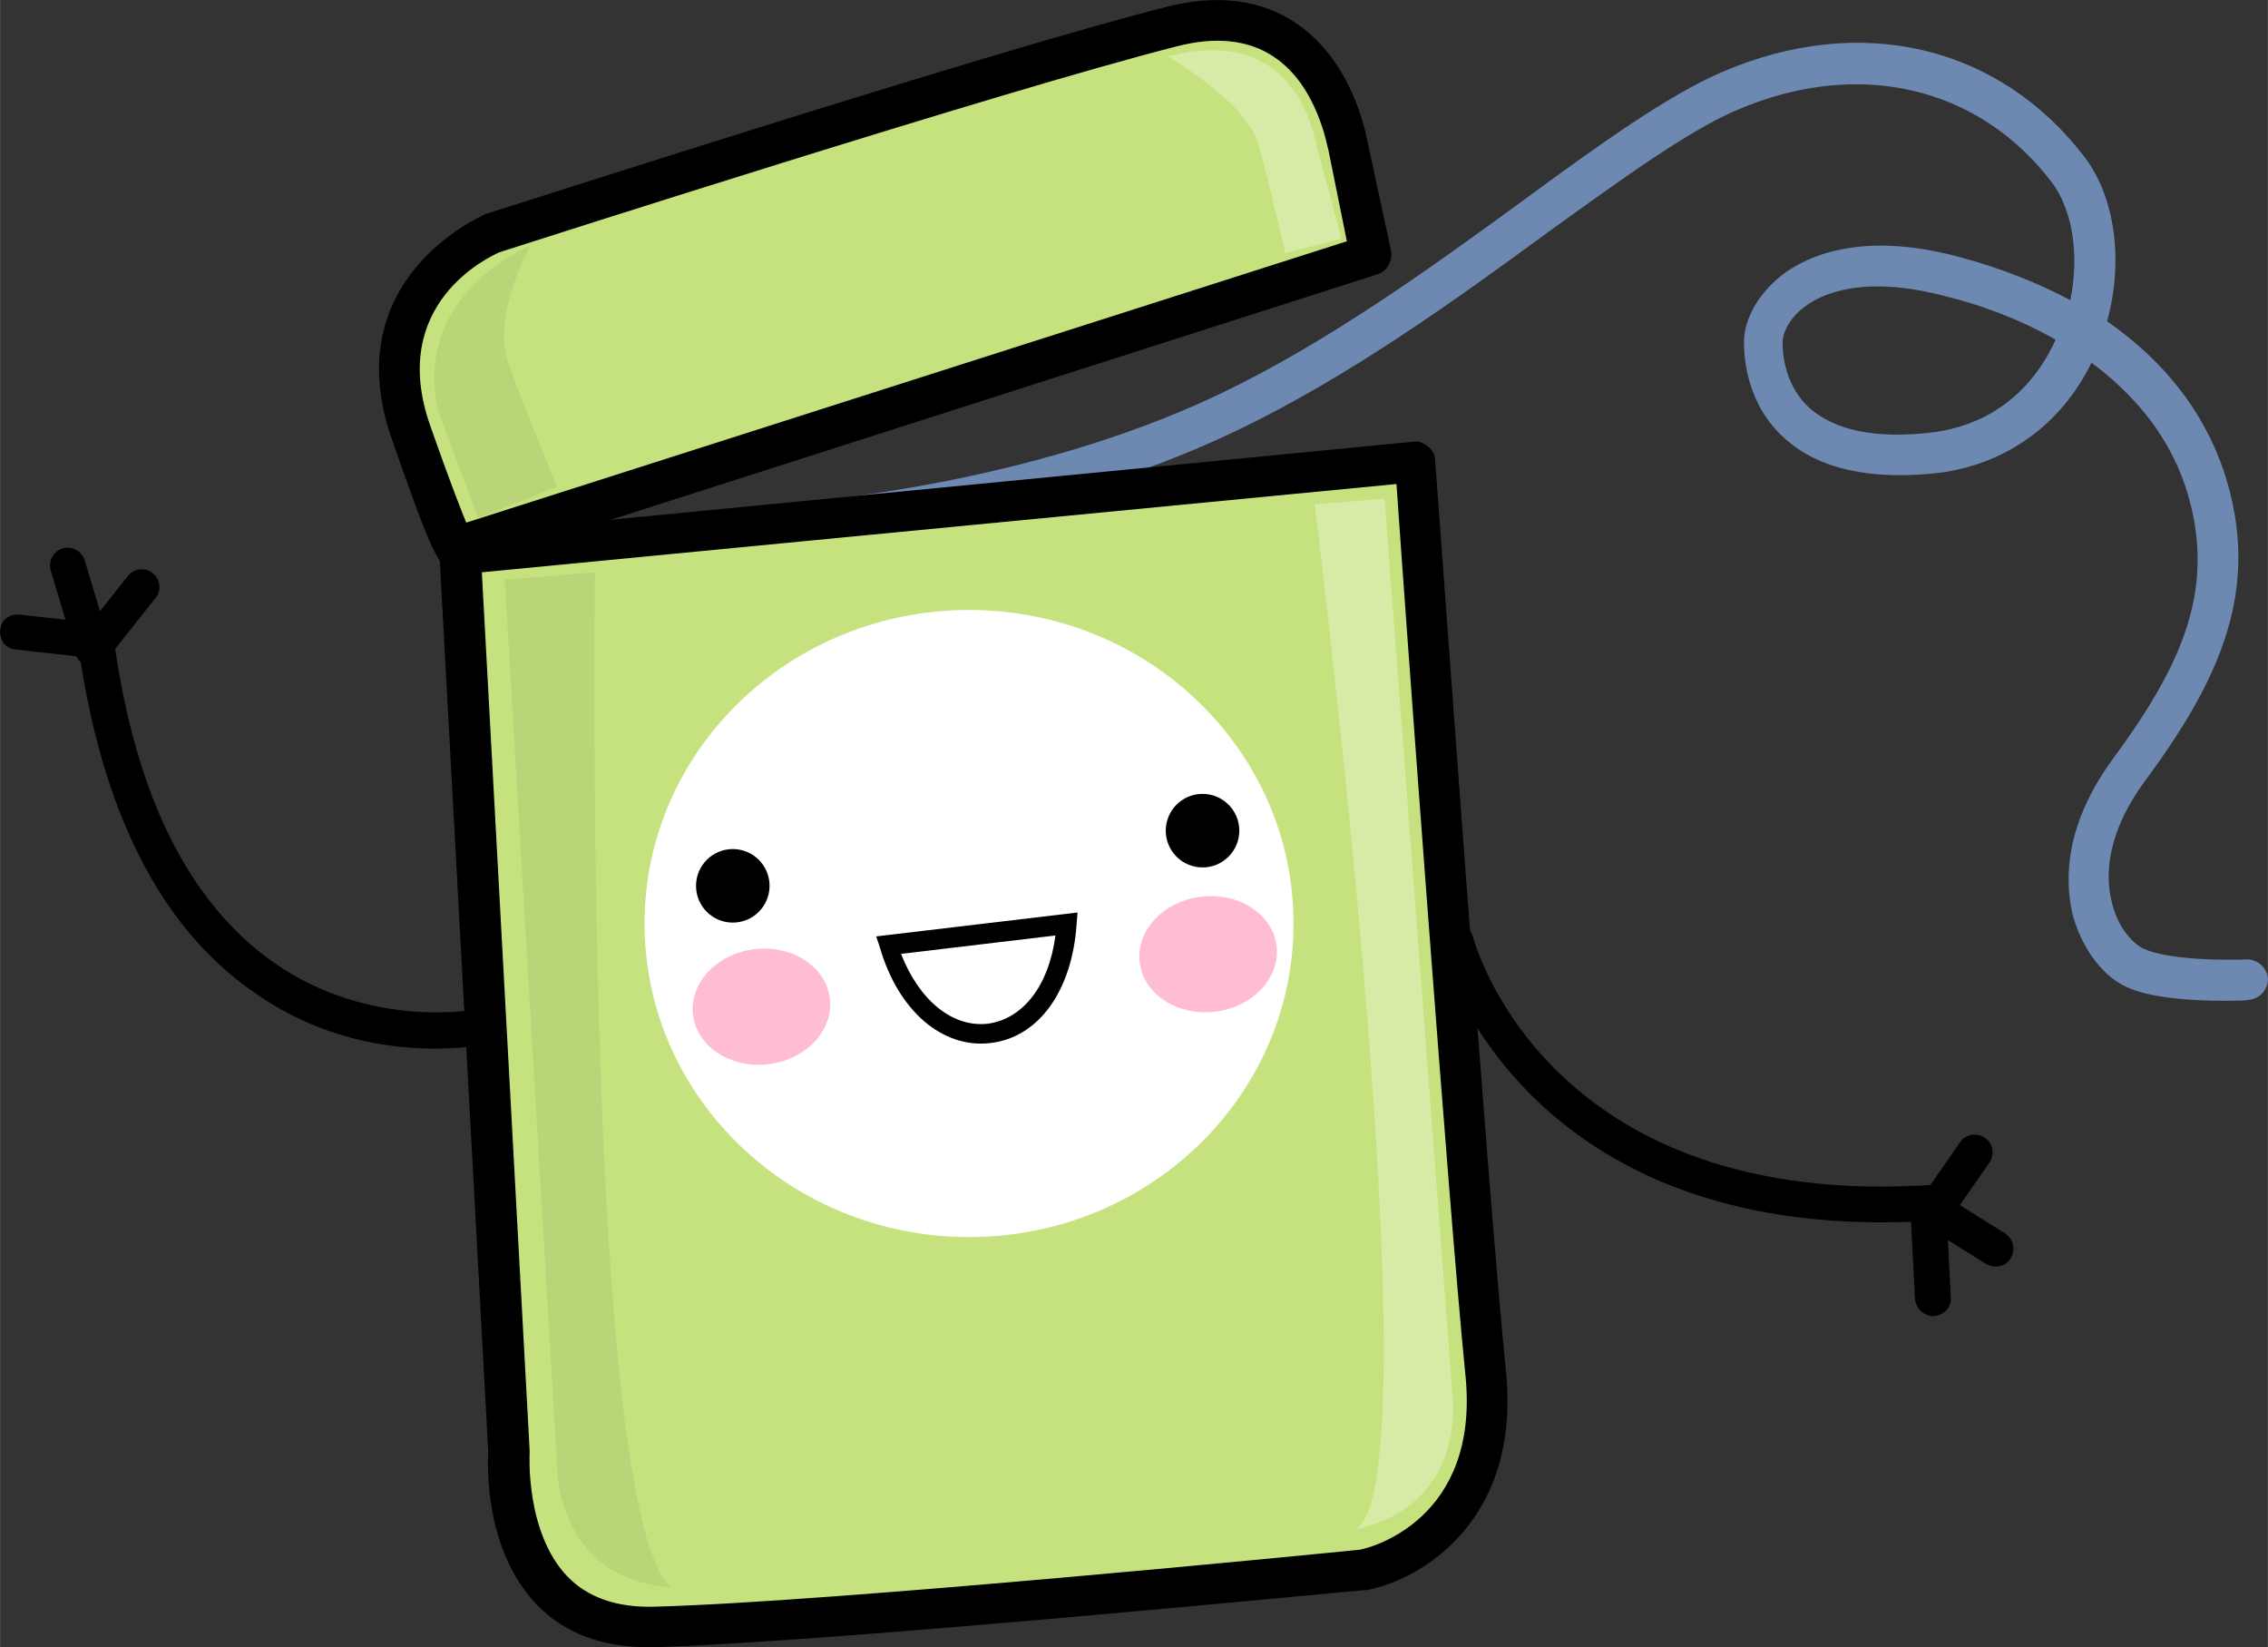 <?xml version="1.0" encoding="UTF-8"?>
<!-- Generator: Adobe Illustrator 24.1.3, SVG Export Plug-In . SVG Version: 6.00 Build 0)  -->
<svg width="246.71" height="179.13" version="1.1" viewBox="0 0 246.71 179.14" xml:space="preserve" xmlns="http://www.w3.org/2000/svg">
<rect x="0" y="0" width="246.71" height="179.14" fill="#333333" stroke="none"/>
<style type="text/css">
	.st0{fill:#FFFFFF;}
	.st1{fill:#FFBCD5;}
	.st2{opacity:7.000000e-02;}
	.st3{fill:none;stroke:#000000;stroke-width:3;stroke-linecap:round;stroke-linejoin:round;stroke-miterlimit:10;}
	.st4{opacity:0.13;}
	.st5{fill:#FFBED4;}
	.st6{fill:#9CE2A1;}
	.st7{opacity:0.14;}
	.st8{fill:#FF8FCA;}
	.st9{opacity:0.22;fill:#FFFFFF;}
	.st10{fill:#FFCE00;}
	.st11{fill:#ABE3FD;}
	.st12{fill:#C5F1FF;}
	.st13{fill:#83ABEA;}
	.st14{opacity:0.1;}
	.st15{fill:#6D89B2;}
	.st16{fill:#95E6F9;}
	.st17{opacity:6.000000e-02;}
	.st18{opacity:0.31;fill:#FFFFFF;}
	.st19{fill:#FFA6F7;}
	.st20{fill:#FFFDFE;}
	.st21{fill:#C5E27F;}
</style>






















<g transform="translate(-526.39 -967.76)">
	
		
			
				
					
						<path class="st15" d="m768.4 1076.6c1.3 0 2.3 0 2.6-0.1 1.2-0.1 2.1-1.1 2.1-2.3-0.1-1.2-1.1-2.1-2.3-2.1-2.2 0.1-8.6 0.1-11.3-1.2-1.2-0.6-2.8-2.4-3.4-5.1-0.7-2.8-0.6-7.4 3.7-13.2 8.1-11 12.7-20.9 8.5-33.6-2.2-6.5-6.5-12-12.7-16.3 1.8-6.5 0.9-13.4-2.4-17.8-9.3-12.2-24.4-15.8-39.5-9.3-5.8 2.5-13.1 7.7-21.4 13.8-10 7.3-21.3 15.5-33.2 21.2-21.2 10.1-45.4 11.7-45.6 11.8-1.2 0.1-2.1 1.1-2.1 2.3 0.1 1.2 1.1 2.1 2.3 2.1 1-0.1 25.3-1.7 47.2-12.2 12.3-5.9 23.8-14.2 33.9-21.6 8.2-5.9 15.2-11 20.6-13.3 13.1-5.6 26.2-2.6 34.2 7.9 2.3 3.1 3 8 2 12.8-3.6-1.9-7.6-3.5-12.1-4.7-10.8-2.9-16.7 0-19.3 2-2.5 2-4.1 4.7-4.1 7.3 0 1.9 0.4 6.9 4.5 10.5 3.7 3.3 9.3 4.5 16.6 3.7 7.3-0.9 13.4-5.2 16.7-12 4.3 3.2 8.2 7.5 10.2 13.4 3.6 10.9-0.3 19.4-7.8 29.6-5.3 7.2-5.3 13.1-4.5 16.8 0.9 3.6 3.1 6.7 5.7 8 2.8 1.4 7.8 1.6 10.9 1.6zm-18.4-71.9c-1.6 3.6-5.4 9.1-13.5 10.1-6 0.7-10.4-0.2-13.2-2.6-2.7-2.4-3-5.8-3-7.2 0-0.9 0.6-2.5 2.3-3.8 1.9-1.5 6.5-3.6 15.5-1.2 3.3 0.8 7.7 2.3 11.9 4.7z"/>
					
					
						<path class="st21" d="m680.3 1017.9-103.9 10.1 5.3 97.6s-1.4 19.6 15.8 19.1c20.1-0.6 77.1-6.2 77.1-6.2s15.3-2.9 13.4-21.5c-1.9-18.7-7.7-99.1-7.7-99.1z"/>
						<path d="m596.9 1146.9h0.7c20-0.6 76.6-6.2 77.2-6.2h0.2c6-1.1 16.9-7.6 15.2-23.9-1.9-18.4-7.6-98.2-7.7-99 0-0.6-0.3-1.1-0.8-1.5s-1-0.6-1.6-0.5l-103.9 10.1c-1.2 0.1-2.1 1.1-2 2.3l5.3 97.5c-0.1 1.4-0.4 10.7 5.3 16.6 3 3.1 7.1 4.6 12.1 4.6zm77.4-10.6c-2.9 0.3-57.4 5.7-76.8 6.2-4 0.1-7.2-1-9.4-3.3-4.6-4.8-4.1-13.4-4.1-13.4v-0.3l-5.2-95.5 99.5-9.6c0.9 13.2 5.8 80.2 7.5 96.9 1.6 15.7-10.3 18.8-11.5 19z"/>
					
					
						<path class="st21" d="m576.2 1027.2 99.3-31.8-2.5-11.7s-2.5-17.4-19.2-13.1c-19.5 5-73.9 22.5-73.9 22.5s-14.4 5.9-8.8 21.7 5.1 12.4 5.1 12.4z"/>
						<path d="m575.8 1029.8c0.3 0 0.5-0.1 0.9-0.1 0.4-0.1 0.8-0.3 1.1-0.6l98.4-31.5c1.1-0.3 1.7-1.5 1.5-2.6l-2.5-11.6c-0.2-1-1.6-8.9-7.8-13.1-3.8-2.6-8.6-3.2-14.1-1.8-19.4 4.9-73.5 22.4-74 22.5-0.1 0-0.1 0-0.2 0.1-0.2 0.1-16.2 6.9-10.1 24.4 4.3 12.3 5.2 14.3 6.8 14.3zm97.1-35.8-95.8 30.6c-0.6-1.5-1.8-4.5-3.9-10.5-4.7-13.3 6.4-18.4 7.5-18.9 2.5-0.8 54.8-17.6 73.7-22.4 4.2-1.1 7.8-0.7 10.5 1.1 4.9 3.2 5.9 10.1 6 10.2z"/>
					
				
				<path class="st17" d="m581.3 1030.8 5.7 96.7s0 12 12.4 12.9c-9.6-8-8.3-110.4-8.3-110.4z"/>
				<path class="st17" d="m584.1 994.4s-4.3 7.7-2.4 12.9c1.9 5.3 5.3 13.4 5.3 13.4l-8.6 3.4-4.3-11.5s-3.8-11.5 10-18.2z"/>
				<path class="st18" d="m677 1022 7.4 97.6s1.6 11.9-10.6 14.5c9-4.6-4.4-111.5-4.4-111.5z"/>
				<path class="st18" d="m653.4 973.9s8.6 4.9 9.9 9.6 2.9 11.8 2.9 11.8l6.1-1.6-2.9-10.9c-0.1 0-1.9-12.6-16-8.9z"/>
			
			<ellipse class="st0" cx="631.8" cy="1068.2" rx="35.3" ry="34.1"/>
		
		
			
				
					<circle cx="657.2" cy="1058.1" r="4"/>
				
				
					<circle cx="606.1" cy="1064.1" r="4"/>
				
				
					<path class="st0" d="m642.4 1068.2-19.4 2.3c4.5 14.2 18.5 12.1 19.4-2.3z"/>
					<path d="m634.1 1081.2c5.3-0.6 8.9-5.7 9.4-12.9l0.1-1.3-21.9 2.6 0.4 1.2c2 6.9 6.8 11 12 10.4zm7.1-11.7c-0.7 5.4-3.5 9.1-7.4 9.6-3.8 0.4-7.4-2.5-9.4-7.6z"/>
				
			
			
				
					<ellipse class="st1" transform="matrix(.993 -.117 .117 .993 -120.6 84.079)" cx="657.6" cy="1071.9" rx="7.5" ry="6.3"/>
			
			
				
					<ellipse class="st1" transform="matrix(.993 -.117 .117 .993 -121.6 78.44)" cx="609" cy="1077.6" rx="7.5" ry="6.3"/>
			
		
	
	
		
			
				<path d="m731.1 1100.7c2 0 4.1-0.1 6.2-0.2 1.1-0.1 1.9-1 1.8-2.1s-1-1.9-2.1-1.8c-42.6 3-50.3-26.7-50.4-27-0.3-1-1.3-1.7-2.3-1.4s-1.7 1.3-1.4 2.3c0 0.3 7.8 30.2 48.2 30.2z"/>
			
			
				<path d="m737.1 1100.9c0.6 0 1.2-0.3 1.6-0.8l4.1-5.9c0.6-0.9 0.4-2.1-0.5-2.7s-2.1-0.4-2.7 0.5l-4.1 5.9c-0.6 0.9-0.4 2.1 0.5 2.7 0.4 0.2 0.8 0.3 1.1 0.3z"/>
			
			
				<path d="m743.5 1105.5c0.6 0 1.3-0.3 1.6-0.9 0.6-0.9 0.3-2.1-0.6-2.7l-7.2-4.5c-0.9-0.6-2.1-0.3-2.7 0.6s-0.3 2.1 0.6 2.7l7.2 4.5c0.4 0.2 0.7 0.3 1.1 0.3z"/>
			
			
				<path d="m736.7 1110.9s0.1 0 0 0c1.2-0.1 2-1 1.9-2l-0.5-9.9c0-1.1-0.9-1.9-2-1.9s-1.9 1-1.9 2l0.5 9.9c0.1 1.1 1 1.9 2 1.9z"/>
			
		
		
			
				<path d="m573.7 1081.8c3.2 0 5.4-0.4 5.6-0.5 1-0.2 1.7-1.3 1.5-2.3s-1.3-1.7-2.3-1.5c-0.1 0-11.7 2.4-22.4-5.1-9.2-6.5-15-18.2-17.3-34.9-0.1-1.1-1.1-1.8-2.2-1.7s-1.8 1.1-1.7 2.2c2.5 17.8 8.8 30.5 19 37.6 7.3 5.2 14.8 6.2 19.8 6.2z"/>
			
			
				<path d="m536.8 1039.8c0.6 0 1.1-0.3 1.5-0.7l5-6.3c0.7-0.8 0.5-2.1-0.3-2.7-0.8-0.7-2.1-0.5-2.7 0.3l-5 6.3c-0.7 0.8-0.5 2.1 0.3 2.7 0.4 0.3 0.8 0.4 1.2 0.4z"/>
			
			
				<path d="m536.4 1040.2c0.2 0 0.4 0 0.6-0.1 1-0.3 1.6-1.4 1.3-2.4l-2.7-9c-0.3-1-1.4-1.6-2.4-1.3s-1.6 1.4-1.3 2.4l2.7 9c0.2 0.9 0.9 1.4 1.8 1.4z"/>
			
			
				<path d="m536.4 1039.3c1 0 1.8-0.7 1.9-1.7 0.1-1.1-0.6-2-1.7-2.1l-8.1-0.9c-1.1-0.1-2 0.6-2.1 1.7s0.6 2 1.7 2.1l8.1 0.9h0.2z"/>
			
		
	
</g>
</svg>

